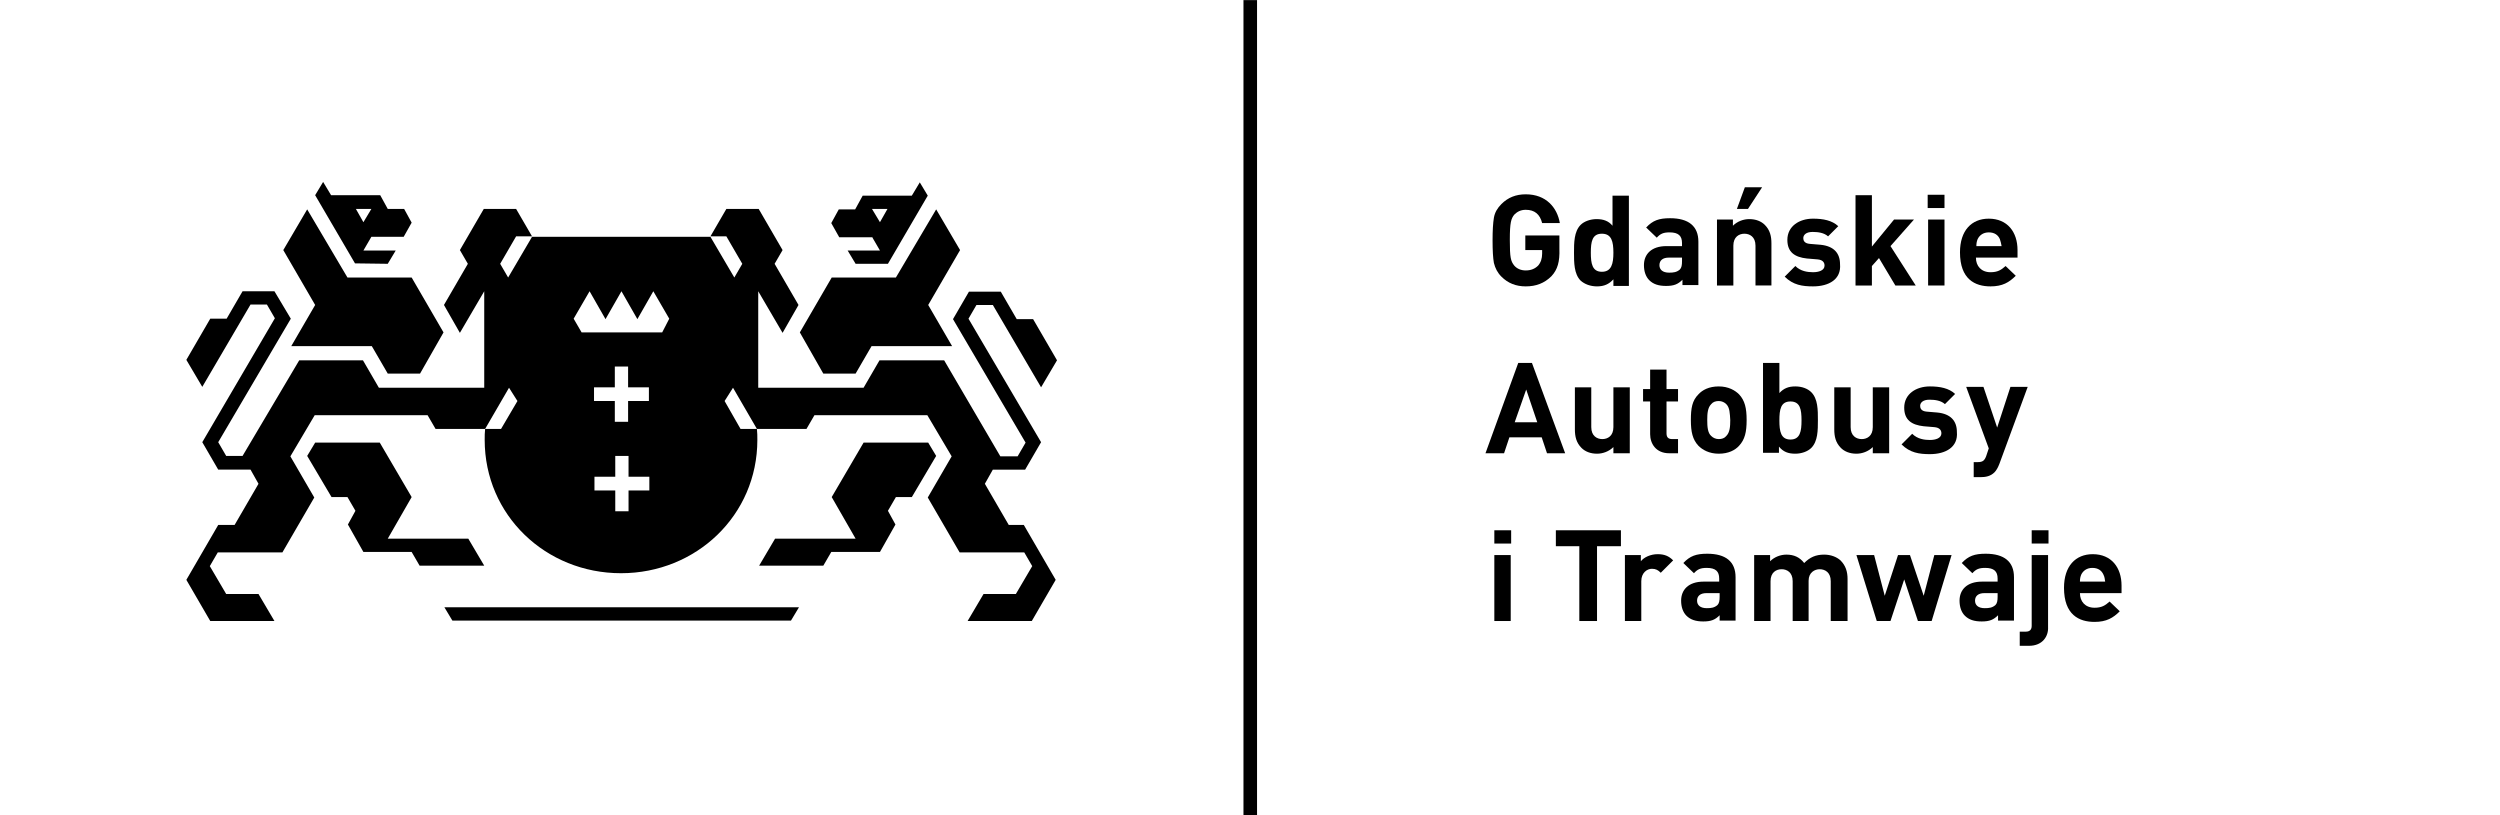 <?xml version="1.0" encoding="UTF-8"?>
<svg xmlns="http://www.w3.org/2000/svg" xmlns:xlink="http://www.w3.org/1999/xlink" version="1.1" id="Warstwa_1" x="0px" y="0px" viewBox="0 0 564.8 184.2" style="enable-background:new 0 0 564.8 184.2;" xml:space="preserve">
<rect x="0" y="0" width="564.8" height="184.2" fill="#808080" stroke="none"/>
<style type="text/css">
	.st0{fill:#FFFFFF;}
</style>
<g>
	<rect x="190.3" y="90.6" transform="matrix(6.624396e-11 -1 1 6.624396e-11 190.296 374.546)" width="184.2" height="3.1"></rect>
	<rect x="284" y="0" class="st0" width="280.9" height="184.2"></rect>
	<rect class="st0" width="280.9" height="184.2"></rect>
	<g>
		<polygon points="105.8,121.7 87.6,121.7 93,112.3 85.8,100 71.2,100 69.4,103 74.9,112.3 78.5,112.3 80.3,115.4 78.6,118.5     82.1,124.7 93,124.7 94.8,127.8 109.4,127.8   "></polygon>
		<polygon points="65.8,78.2 84,78.2 87.6,84.4 94.9,84.4 100.2,75.1 93,62.7 78.5,62.7 69.4,47.3 64,56.5 71.2,68.9   "></polygon>
		<path d="M87.6,59.6l1.8-3l-7.3,0l1.8-3.1h7.3l1.8-3.2l-1.7-3.1h-3.7l-1.7-3.1l-11.1,0l-1.8-3l-1.8,3l9,15.4L87.6,59.6z M83.9,47.2    l-1.8,3l-1.7-3H83.9z"></path>
		<g>
			<polygon points="100.4,137.2 102.2,140.2 178.7,140.2 180.5,137.2    "></polygon>
			<polygon points="209.7,100 195.1,100 187.9,112.3 193.3,121.7 175.1,121.7 171.5,127.8 186,127.8 187.8,124.7 198.8,124.7      202.3,118.5 200.6,115.4 202.4,112.3 206,112.3 211.5,103    "></polygon>
			<polygon points="193.3,84.4 196.9,78.2 215.1,78.2 209.7,68.9 216.9,56.5 211.5,47.3 202.4,62.7 187.9,62.7 180.7,75.1 186,84.4         "></polygon>
			<path d="M197,53.5l1.8,3.1l-7.3,0l1.8,3l7.3,0l9-15.4l-1.8-3l-1.8,3l-11.1,0l-1.7,3.1h-3.7l-1.7,3.1l1.8,3.2H197z M200.5,47.2     l-1.7,3l-1.8-3H200.5z"></path>
			<path d="M227.9,118.6l-5.4-9.3l1.8-3.2h7.3l3.6-6.2L218.8,72l1.8-3.1h3.7l10.9,18.6l3.6-6.1l-5.4-9.3h-3.7l-3.6-6.2h-7.2     l-3.6,6.2l16.4,27.9l-1.8,3.1H226l-12.7-21.7h-14.6l-3.6,6.2l-23.8,0l0-21.8l5.5,9.4l3.6-6.3l-5.4-9.3l1.8-3.1l-5.4-9.3h-7.3     l-3.6,6.2h3.6l3.6,6.2l-1.8,3.1l-5.4-9.2h-40.3l-5.4,9.2l-1.8-3.1l3.6-6.2h3.6l-3.6-6.2h-7.3l-5.4,9.3l1.8,3.1l-5.4,9.3l3.6,6.3     l5.5-9.4l0,21.8l-23.8,0l-3.6-6.2H67.6L54.8,103h-3.7l-1.8-3.1L65.7,72L62,65.8h-7.2L51.2,72h-3.7l-5.4,9.3l3.6,6.1l10.9-18.6     h3.7l1.8,3.1L45.7,99.9l3.6,6.2h7.3l1.8,3.2l-5.4,9.3l-3.7,0l-7.2,12.4l5.4,9.3l14.5,0l-3.6-6.1h-7.3l-3.7-6.3l1.8-3.1l14.6,0     l7.2-12.4l-5.4-9.3l5.5-9.3h25.5l1.8,3.1l11.2,0l5.4-9.3l1.9,3l-3.7,6.3l-3.6,0c-0.1,0.8-0.1,1.6-0.1,2.5     c0,17,13.8,30.1,30.8,30.1c17,0,30.8-13.1,30.8-30.1c0-0.8,0-1.7-0.1-2.5l-3.7,0l-3.6-6.3l1.9-3l5.4,9.3l11.2,0l1.8-3.1h25.5     l5.5,9.3l-5.4,9.3l7.2,12.4l14.6,0l1.8,3.1l-3.7,6.3h-7.3l-3.6,6.1l14.5,0l5.4-9.3l-7.2-12.4L227.9,118.6z M146.6,110.8H142v4.7     h-3v-4.7h-4.7v-3.1h4.7V103h3v4.7h4.7V110.8z M146.6,87.5v3.1h-4.7v4.7h-3v-4.7h-4.7v-3.1h4.7v-4.7h3v4.7H146.6z M149.6,75.1     h-9.1h-9.1l-1.8-3.1l3.6-6.2l3.6,6.3l3.6-6.3l0,0l0,0l3.6,6.3l3.6-6.3l3.6,6.2L149.6,75.1z"></path>
		</g>
	</g>
	<g>
		<path d="M350.5,62.4c-1.6,1.6-3.5,2.3-5.8,2.3c-2.2,0-4-0.7-5.5-2.2c-0.9-0.9-1.4-1.9-1.7-3.1c-0.2-1.1-0.3-2.8-0.3-5.1    c0-2.2,0.1-3.9,0.3-5.1c0.2-1.2,0.8-2.2,1.7-3.1c1.5-1.5,3.3-2.2,5.5-2.2c4.6,0,7.1,3,7.7,6.5h-4c-0.5-2-1.7-3-3.7-3    c-1.1,0-1.9,0.4-2.6,1.1c-0.7,0.9-1,1.7-1,5.7c0,4,0.2,4.8,1,5.8c0.6,0.7,1.5,1.1,2.6,1.1c1.2,0,2.1-0.4,2.8-1.1    c0.6-0.7,0.9-1.6,0.9-2.7v-0.8h-3.8v-3.3h7.7v3C352.4,59.1,351.9,60.9,350.5,62.4z"></path>
		<path d="M364.5,64.5v-1.4c-1,1.1-2.1,1.6-3.7,1.6c-1.5,0-2.8-0.5-3.7-1.3c-1.5-1.5-1.5-4.1-1.5-6.3c0-2.2,0-4.8,1.5-6.3    c0.8-0.8,2.2-1.3,3.6-1.3c1.5,0,2.7,0.4,3.6,1.5v-6.8h3.7v20.4H364.5z M361.9,52.8c-2.2,0-2.5,1.8-2.5,4.3c0,2.4,0.3,4.3,2.5,4.3    c2.2,0,2.6-1.9,2.6-4.3C364.5,54.6,364.1,52.8,361.9,52.8z"></path>
		<path d="M380.1,64.5v-1.3c-1,1-1.9,1.4-3.7,1.4c-1.7,0-2.9-0.4-3.8-1.3c-0.8-0.8-1.2-2-1.2-3.4c0-2.4,1.6-4.3,5.1-4.3h3.5v-0.7    c0-1.6-0.8-2.4-2.8-2.4c-1.4,0-2.1,0.3-2.9,1.2l-2.4-2.3c1.5-1.6,2.9-2.1,5.4-2.1c4.2,0,6.4,1.8,6.4,5.3v9.8H380.1z M380,58.2h-3    c-1.3,0-2.1,0.6-2.1,1.7c0,1,0.7,1.7,2.2,1.7c1,0,1.7-0.1,2.4-0.7c0.4-0.4,0.5-1,0.5-1.9V58.2z"></path>
		<path d="M396.6,64.5v-9c0-2-1.3-2.7-2.5-2.7c-1.2,0-2.5,0.7-2.5,2.7v9h-3.7V49.6h3.6V51c1-1,2.4-1.5,3.7-1.5    c1.5,0,2.7,0.5,3.5,1.3c1.2,1.2,1.5,2.6,1.5,4.2v9.5H396.6z M394.9,47.2h-2.5l1.8-4.9h3.9L394.9,47.2z"></path>
		<path d="M409.6,64.7c-2.4,0-4.5-0.3-6.4-2.2l2.4-2.4c1.2,1.2,2.8,1.4,4,1.4c1.3,0,2.6-0.4,2.6-1.5c0-0.7-0.4-1.3-1.6-1.4l-2.4-0.2    c-2.7-0.3-4.4-1.4-4.4-4.2c0-3.1,2.7-4.8,5.8-4.8c2.3,0,4.3,0.4,5.7,1.7l-2.3,2.3c-0.9-0.8-2.2-1-3.5-1c-1.5,0-2.1,0.7-2.1,1.4    c0,0.5,0.2,1.2,1.5,1.3l2.4,0.2c3,0.3,4.4,1.9,4.4,4.4C416,63.1,413.2,64.7,409.6,64.7z"></path>
		<path d="M428.2,64.5l-3.7-6.2l-1.6,1.8v4.4h-3.7V44.1h3.7v11.6l5-6.1h4.5l-5.3,6l5.7,8.9H428.2z"></path>
		<path d="M435.5,47v-3h3.8v3H435.5z M435.6,64.5V49.6h3.7v14.9H435.6z"></path>
		<path d="M446.4,58.2c0,1.9,1.2,3.3,3.3,3.3c1.6,0,2.4-0.5,3.4-1.4l2.3,2.2c-1.5,1.5-3,2.4-5.7,2.4c-3.5,0-6.9-1.6-6.9-7.7    c0-4.9,2.6-7.6,6.5-7.6c4.2,0,6.5,3,6.5,7.1v1.7H446.4z M451.8,54c-0.4-0.9-1.2-1.5-2.5-1.5c-1.3,0-2.1,0.7-2.5,1.5    c-0.2,0.5-0.3,0.9-0.3,1.6h5.7C452.1,55,452,54.6,451.8,54z"></path>
		<path d="M349.5,102.4l-1.2-3.6h-7.3l-1.2,3.6h-4.2l7.4-20.4h3.1l7.5,20.4H349.5z M344.8,88l-2.6,7.4h5.1L344.8,88z"></path>
		<path d="M364.5,102.4V101c-1,1-2.4,1.5-3.7,1.5c-1.5,0-2.7-0.5-3.5-1.3c-1.2-1.2-1.5-2.6-1.5-4.2v-9.5h3.7v9c0,2,1.3,2.7,2.5,2.7    c1.2,0,2.5-0.7,2.5-2.7v-9h3.7v14.9H364.5z"></path>
		<path d="M377.1,102.4c-3,0-4.3-2.2-4.3-4.3v-7.4h-1.6v-2.8h1.6v-4.4h3.7v4.4h2.6v2.8h-2.6v7.2c0,0.9,0.4,1.3,1.3,1.3h1.3v3.2    H377.1z"></path>
		<path d="M392.9,100.7c-0.9,1-2.4,1.8-4.6,1.8c-2.2,0-3.7-0.9-4.6-1.8c-1.3-1.4-1.7-3.1-1.7-5.8c0-2.7,0.3-4.4,1.7-5.8    c0.9-1,2.4-1.8,4.6-1.8c2.2,0,3.7,0.9,4.6,1.8c1.3,1.4,1.7,3.1,1.7,5.8C394.6,97.6,394.2,99.3,392.9,100.7z M390,91.3    c-0.4-0.4-1-0.7-1.7-0.7c-0.7,0-1.3,0.2-1.7,0.7c-0.8,0.8-0.9,2.1-0.9,3.6c0,1.5,0.1,2.9,0.9,3.6c0.4,0.4,1,0.7,1.7,0.7    c0.7,0,1.3-0.2,1.7-0.7c0.8-0.8,0.9-2.1,0.9-3.6C390.8,93.4,390.8,92.1,390,91.3z"></path>
		<path d="M409.2,101.2c-0.8,0.8-2.2,1.3-3.6,1.3c-1.6,0-2.7-0.4-3.7-1.6v1.4h-3.6V82h3.7v6.8c1-1.1,2.1-1.5,3.6-1.5    c1.5,0,2.8,0.5,3.6,1.3c1.5,1.5,1.5,4,1.5,6.3C410.7,97.2,410.7,99.7,409.2,101.2z M404.5,90.7c-2.2,0-2.5,1.8-2.5,4.3    c0,2.4,0.3,4.3,2.5,4.3c2.2,0,2.5-1.9,2.5-4.3C407,92.5,406.7,90.7,404.5,90.7z"></path>
		<path d="M423.1,102.4V101c-1,1-2.4,1.5-3.7,1.5c-1.5,0-2.7-0.5-3.5-1.3c-1.2-1.2-1.5-2.6-1.5-4.2v-9.5h3.7v9c0,2,1.3,2.7,2.5,2.7    c1.2,0,2.5-0.7,2.5-2.7v-9h3.7v14.9H423.1z"></path>
		<path d="M436,102.6c-2.4,0-4.5-0.3-6.4-2.2l2.4-2.4c1.2,1.2,2.8,1.4,4,1.4c1.3,0,2.6-0.4,2.6-1.5c0-0.7-0.4-1.3-1.6-1.4l-2.4-0.2    c-2.7-0.3-4.4-1.4-4.4-4.2c0-3.1,2.7-4.8,5.8-4.8c2.3,0,4.3,0.4,5.7,1.7l-2.3,2.3c-0.9-0.8-2.2-1-3.5-1c-1.5,0-2.1,0.7-2.1,1.4    c0,0.5,0.2,1.2,1.5,1.3l2.4,0.2c3,0.3,4.4,1.9,4.4,4.4C442.4,101,439.6,102.6,436,102.6z"></path>
		<path d="M451.7,104.8c-0.3,0.8-0.7,1.5-1.1,1.9c-0.9,0.9-2,1.1-3.2,1.1h-1.5v-3.4h0.9c1.1,0,1.5-0.3,1.9-1.3l0.6-1.8l-5.1-13.9    h3.9l3.1,9.2l3-9.2h3.9L451.7,104.8z"></path>
		<path d="M337.6,122.8v-3h3.8v3H337.6z M337.6,140.3v-14.9h3.7v14.9H337.6z"></path>
		<path d="M360.8,123.4v16.9h-4v-16.9h-5.3v-3.6h14.7v3.6H360.8z"></path>
		<path d="M375.2,129.4c-0.6-0.6-1.1-0.9-2-0.9c-1.1,0-2.4,0.9-2.4,2.8v9h-3.7v-14.9h3.6v1.4c0.7-0.9,2.2-1.6,3.8-1.6    c1.5,0,2.5,0.4,3.5,1.4L375.2,129.4z"></path>
		<path d="M388.5,140.3V139c-1,1-1.9,1.4-3.7,1.4c-1.7,0-2.9-0.4-3.8-1.3c-0.8-0.8-1.2-2-1.2-3.4c0-2.4,1.6-4.3,5.1-4.3h3.5v-0.7    c0-1.6-0.8-2.4-2.8-2.4c-1.4,0-2.1,0.3-2.9,1.2l-2.4-2.3c1.5-1.6,2.9-2.1,5.4-2.1c4.2,0,6.4,1.8,6.4,5.3v9.8H388.5z M388.5,134h-3    c-1.3,0-2.1,0.6-2.1,1.7c0,1,0.7,1.7,2.2,1.7c1,0,1.7-0.1,2.4-0.7c0.4-0.4,0.5-1,0.5-1.9V134z"></path>
		<path d="M413.6,140.3v-9c0-2-1.3-2.7-2.5-2.7c-1.1,0-2.5,0.7-2.5,2.6v9.1H405v-9c0-2-1.3-2.7-2.5-2.7s-2.5,0.7-2.5,2.7v9h-3.7    v-14.9h3.6v1.4c1-1,2.4-1.5,3.7-1.5c1.7,0,3,0.6,4,1.9c1.3-1.3,2.6-1.9,4.5-1.9c1.5,0,2.8,0.5,3.7,1.3c1.2,1.2,1.6,2.6,1.6,4.2    v9.5H413.6z"></path>
		<path d="M436.4,140.3h-3.1l-3.1-9.4l-3.1,9.4H424l-4.6-14.9h4l2.4,9.2l3-9.2h2.7l3.1,9.2l2.4-9.2h3.9L436.4,140.3z"></path>
		<path d="M451.4,140.3V139c-1,1-1.9,1.4-3.7,1.4c-1.7,0-2.9-0.4-3.8-1.3c-0.8-0.8-1.2-2-1.2-3.4c0-2.4,1.6-4.3,5.1-4.3h3.5v-0.7    c0-1.6-0.8-2.4-2.8-2.4c-1.4,0-2.1,0.3-2.9,1.2l-2.4-2.3c1.5-1.6,2.9-2.1,5.4-2.1c4.2,0,6.4,1.8,6.4,5.3v9.8H451.4z M451.3,134h-3    c-1.3,0-2.1,0.6-2.1,1.7c0,1,0.7,1.7,2.2,1.7c1,0,1.7-0.1,2.4-0.7c0.4-0.4,0.5-1,0.5-1.9V134z"></path>
		<path d="M458.4,145.9h-2.1v-3.2h1.4c0.9,0,1.3-0.5,1.3-1.3v-16h3.7v16.3C462.8,143.7,461.5,145.9,458.4,145.9z M459,122.8v-3h3.8    v3H459z"></path>
		<path d="M469.9,134c0,1.9,1.2,3.3,3.3,3.3c1.6,0,2.4-0.5,3.4-1.4l2.3,2.2c-1.5,1.5-3,2.4-5.7,2.4c-3.5,0-6.9-1.6-6.9-7.7    c0-4.9,2.6-7.6,6.5-7.6c4.2,0,6.5,3,6.5,7.1v1.7H469.9z M475.2,129.8c-0.4-0.9-1.2-1.5-2.5-1.5c-1.3,0-2.1,0.7-2.5,1.5    c-0.2,0.5-0.3,0.9-0.3,1.6h5.7C475.5,130.8,475.5,130.4,475.2,129.8z"></path>
	</g>
</g>
</svg>
